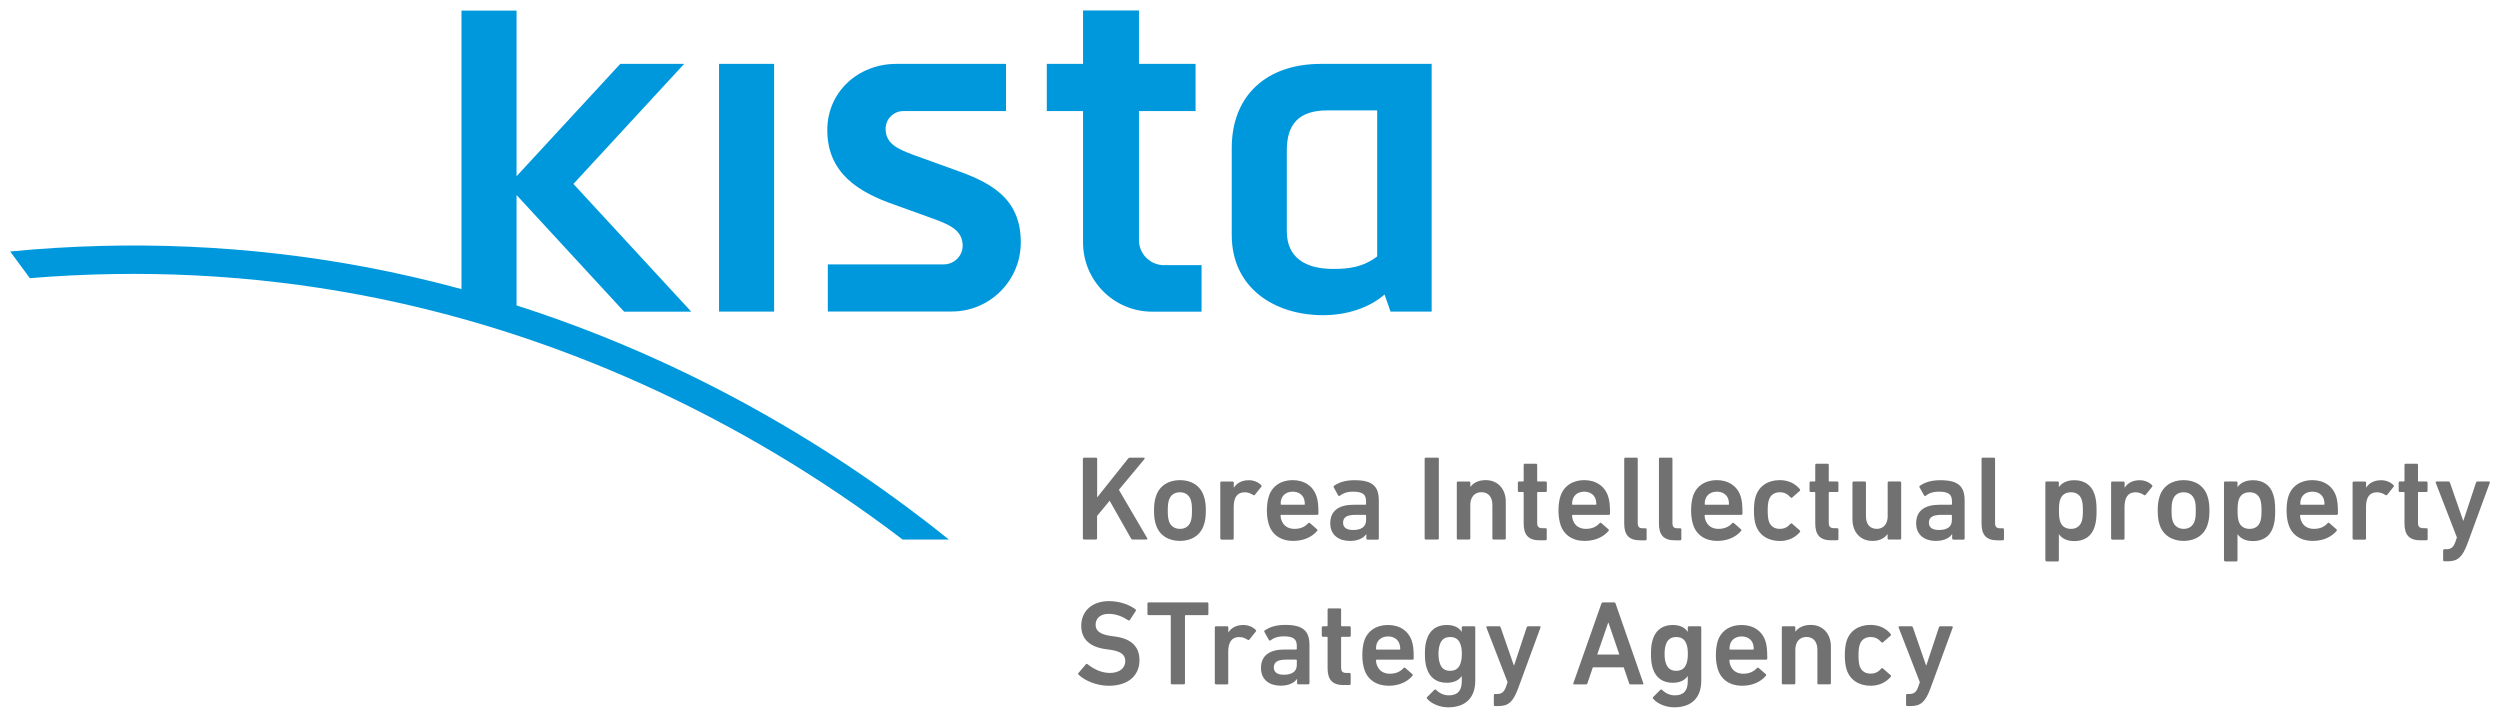 <?xml version="1.0" encoding="utf-8"?>
<!-- Generator: Adobe Illustrator 25.4.1, SVG Export Plug-In . SVG Version: 6.00 Build 0)  -->
<svg version="1.1" id="레이어_1" xmlns="http://www.w3.org/2000/svg" xmlns:xlink="http://www.w3.org/1999/xlink" x="0px"
	 y="0px" viewBox="0 0 292.37 83.95" style="enable-background:new 0 0 292.37 83.95;" xml:space="preserve">
<style type="text/css">
	.st0{fill:#0098DC;}
	.st1{fill:#727171;}
</style>
<g>
	<g>
		<g>
			<path class="st0" d="M60.41,22.81l12.58,13.64h7.85L67.06,21.51L80.01,7.47l0,0h-7.47L60.41,20.61V1.24h-6.44v32.57
				c-3.73-1.01-7.48-1.88-11.26-2.59c-13.57-2.55-27.5-3.16-41.52-1.81l2.3,3.12c13.04-1.07,25.98-0.42,38.6,1.95
				c22.63,4.26,44.43,14.12,63.47,28.62h5.41c-15.3-12.3-32.49-21.59-50.56-27.38V22.81z"/>
			<rect x="84.09" y="7.47" class="st0" width="6.44" height="28.97"/>
			<path class="st0" d="M111.49,19.8l-4.71-1.7c-1.84-0.69-3.21-1.32-3.21-3.04c0-1.14,0.93-2.07,2.07-2.07h12.01V7.47h-12.82
				c-4.46,0-8.08,3.27-8.08,7.73c0,5.12,3.76,7.32,7.91,8.76l4.71,1.7c1.84,0.69,3.21,1.34,3.21,3.1c0,1.14-0.97,2.16-2.21,2.16
				H96.81v5.51h14.5c4.46,0,8.07-3.62,8.07-8.08C119.39,23.03,115.64,21.25,111.49,19.8z"/>
			<path class="st0" d="M133.2,28.08V12.99h6.62V7.47h-6.62V1.22h-6.54v6.25h-4.24v5.52h4.24v15.37c0,4.47,3.62,8.09,8.09,8.09v0
				h5.77v-5.44h-4.39C134.51,31.01,133.2,29.7,133.2,28.08z"/>
			<path class="st0" d="M154.49,7.47c-6.43,0-10.44,3.75-10.44,9.83v10.19c0,6.18,4.99,9.37,10.67,9.37c2.74,0,5.38-0.83,7.2-2.42
				l0.7,2h4.81V7.47H154.49z M161.06,29.99c-1.69,1.27-3.3,1.46-5.16,1.46c-3.19,0-5.41-1.29-5.41-4.41v-9.46
				c0-3.1,1.45-4.67,4.75-4.67h5.82V29.99z"/>
		</g>
	</g>
	<g>
		<path class="st1" d="M126.65,53.66c0-0.09,0.06-0.14,0.14-0.14h1.38c0.09,0,0.14,0.05,0.14,0.14v4.51l3.62-4.54
			c0.07-0.09,0.13-0.11,0.23-0.11h1.61c0.09,0,0.13,0.1,0.06,0.18l-2.98,3.58l3.31,5.65c0.06,0.1,0.01,0.17-0.1,0.17h-1.57
			c-0.11,0-0.15-0.03-0.21-0.11l-2.51-4.43l-1.47,1.78v2.62c0,0.09-0.06,0.14-0.14,0.14h-1.38c-0.09,0-0.14-0.06-0.14-0.14V53.66z"
			/>
		<path class="st1" d="M135.19,61.39c-0.16-0.48-0.23-0.93-0.23-1.68c0-0.75,0.07-1.2,0.23-1.68c0.38-1.18,1.42-1.88,2.81-1.88
			c1.37,0,2.41,0.69,2.79,1.88c0.16,0.48,0.23,0.93,0.23,1.68c0,0.75-0.07,1.2-0.23,1.68c-0.38,1.18-1.42,1.87-2.79,1.87
			C136.61,63.26,135.57,62.57,135.19,61.39z M139.26,60.96c0.11-0.35,0.14-0.68,0.14-1.25c0-0.58-0.03-0.89-0.14-1.25
			c-0.2-0.56-0.63-0.89-1.27-0.89c-0.64,0-1.09,0.32-1.28,0.89c-0.11,0.37-0.14,0.68-0.14,1.25c0,0.58,0.03,0.9,0.14,1.25
			c0.2,0.56,0.65,0.89,1.28,0.89C138.63,61.85,139.06,61.53,139.26,60.96z"/>
		<path class="st1" d="M142.85,63.1c-0.08,0-0.14-0.06-0.14-0.14v-6.51c0-0.09,0.06-0.14,0.14-0.14h1.3c0.08,0,0.14,0.06,0.14,0.14
			v0.58h0.01c0.33-0.52,0.9-0.87,1.76-0.87c0.54,0,1.07,0.21,1.42,0.56c0.07,0.07,0.09,0.13,0.03,0.2l-0.75,0.94
			c-0.06,0.07-0.13,0.09-0.2,0.03c-0.31-0.2-0.63-0.32-1-0.32c-0.89,0-1.28,0.63-1.28,1.72v3.68c0,0.09-0.06,0.14-0.14,0.14H142.85z
			"/>
		<path class="st1" d="M148.4,61.37c-0.14-0.44-0.24-0.96-0.24-1.66c0-0.7,0.09-1.24,0.23-1.68c0.38-1.18,1.42-1.88,2.78-1.88
			c1.39,0,2.41,0.72,2.79,1.88c0.16,0.48,0.23,0.94,0.23,2.04c0,0.09-0.06,0.14-0.16,0.14h-4.19c-0.06,0-0.08,0.03-0.08,0.09
			c0,0.2,0.04,0.37,0.1,0.52c0.23,0.66,0.76,1.03,1.53,1.03s1.25-0.28,1.59-0.65c0.07-0.07,0.14-0.09,0.21-0.03l0.83,0.73
			c0.07,0.06,0.07,0.13,0.01,0.2c-0.58,0.68-1.54,1.16-2.79,1.16C149.8,63.26,148.78,62.55,148.4,61.37z M152.51,58.37
			c-0.18-0.55-0.69-0.87-1.32-0.87c-0.65,0-1.16,0.32-1.34,0.87c-0.06,0.17-0.08,0.34-0.08,0.58c0,0.06,0.03,0.08,0.08,0.08h2.67
			c0.06,0,0.08-0.03,0.08-0.08C152.59,58.71,152.56,58.54,152.51,58.37z"/>
		<path class="st1" d="M159.93,63.1c-0.09,0-0.14-0.06-0.14-0.14v-0.49h-0.01c-0.33,0.47-0.96,0.79-1.92,0.79
			c-1.24,0-2.29-0.65-2.29-2.07c0-1.48,1.05-2.16,2.72-2.16h1.38c0.06,0,0.09-0.03,0.09-0.08v-0.32c0-0.78-0.37-1.13-1.51-1.13
			c-0.76,0-1.22,0.21-1.55,0.47c-0.07,0.06-0.16,0.04-0.2-0.03L155.98,57c-0.04-0.07-0.03-0.14,0.03-0.18
			c0.55-0.4,1.3-0.66,2.41-0.66c2.07,0,2.83,0.7,2.83,2.37v4.44c0,0.09-0.06,0.14-0.14,0.14H159.93z M159.76,60.82V60.3
			c0-0.06-0.03-0.09-0.09-0.09h-1.13c-1.02,0-1.47,0.28-1.47,0.92c0,0.56,0.41,0.85,1.17,0.85
			C159.22,61.98,159.76,61.6,159.76,60.82z"/>
		<path class="st1" d="M166.61,53.66c0-0.09,0.06-0.14,0.14-0.14h1.38c0.08,0,0.14,0.05,0.14,0.14v9.3c0,0.09-0.06,0.14-0.14,0.14
			h-1.38c-0.09,0-0.14-0.06-0.14-0.14V53.66z"/>
		<path class="st1" d="M174.67,63.1c-0.09,0-0.14-0.06-0.14-0.14v-3.92c0-0.87-0.44-1.48-1.28-1.48c-0.82,0-1.3,0.61-1.3,1.48v3.92
			c0,0.09-0.06,0.14-0.14,0.14h-1.3c-0.09,0-0.14-0.06-0.14-0.14v-6.51c0-0.09,0.05-0.14,0.14-0.14h1.3c0.08,0,0.14,0.06,0.14,0.14
			v0.49h0.01c0.3-0.42,0.89-0.79,1.79-0.79c1.45,0,2.35,1.07,2.35,2.52v4.29c0,0.09-0.06,0.14-0.14,0.14H174.67z"/>
		<path class="st1" d="M180.08,63.19c-1.37,0-1.89-0.66-1.89-1.99v-3.58c0-0.06-0.03-0.08-0.09-0.08h-0.45
			c-0.08,0-0.14-0.06-0.14-0.14v-0.95c0-0.09,0.06-0.14,0.14-0.14h0.45c0.06,0,0.09-0.03,0.09-0.08v-1.86
			c0-0.09,0.06-0.14,0.14-0.14h1.3c0.09,0,0.14,0.06,0.14,0.14v1.86c0,0.06,0.03,0.08,0.09,0.08h0.9c0.08,0,0.14,0.06,0.14,0.14
			v0.95c0,0.09-0.06,0.14-0.14,0.14h-0.9c-0.06,0-0.09,0.03-0.09,0.08v3.52c0,0.48,0.2,0.63,0.63,0.63h0.35
			c0.08,0,0.14,0.06,0.14,0.14v1.13c0,0.08-0.06,0.14-0.14,0.14H180.08z"/>
		<path class="st1" d="M182.5,61.37c-0.14-0.44-0.24-0.96-0.24-1.66c0-0.7,0.09-1.24,0.23-1.68c0.38-1.18,1.42-1.88,2.78-1.88
			c1.39,0,2.41,0.72,2.79,1.88c0.16,0.48,0.23,0.94,0.23,2.04c0,0.09-0.06,0.14-0.16,0.14h-4.19c-0.06,0-0.09,0.03-0.09,0.09
			c0,0.2,0.05,0.37,0.1,0.52c0.22,0.66,0.76,1.03,1.52,1.03c0.76,0,1.25-0.28,1.59-0.65c0.07-0.07,0.14-0.09,0.21-0.03l0.83,0.73
			c0.07,0.06,0.07,0.13,0.01,0.2c-0.58,0.68-1.54,1.16-2.79,1.16C183.89,63.26,182.88,62.55,182.5,61.37z M186.6,58.37
			c-0.18-0.55-0.69-0.87-1.32-0.87c-0.65,0-1.16,0.32-1.34,0.87c-0.06,0.17-0.09,0.34-0.09,0.58c0,0.06,0.03,0.08,0.09,0.08h2.66
			c0.06,0,0.09-0.03,0.09-0.08C186.68,58.71,186.66,58.54,186.6,58.37z"/>
		<path class="st1" d="M191.81,63.19c-1.32,0-1.86-0.64-1.86-1.95v-7.58c0-0.09,0.06-0.14,0.14-0.14h1.3c0.08,0,0.14,0.05,0.14,0.14
			v7.5c0,0.47,0.18,0.62,0.59,0.62h0.31c0.09,0,0.14,0.06,0.14,0.14v1.13c0,0.08-0.06,0.14-0.14,0.14H191.81z"/>
		<path class="st1" d="M195.87,63.19c-1.32,0-1.86-0.64-1.86-1.95v-7.58c0-0.09,0.06-0.14,0.14-0.14h1.3c0.09,0,0.14,0.05,0.14,0.14
			v7.5c0,0.47,0.18,0.62,0.59,0.62h0.31c0.08,0,0.14,0.06,0.14,0.14v1.13c0,0.08-0.06,0.14-0.14,0.14H195.87z"/>
		<path class="st1" d="M198.01,61.37c-0.14-0.44-0.24-0.96-0.24-1.66c0-0.7,0.09-1.24,0.22-1.68c0.38-1.18,1.42-1.88,2.78-1.88
			c1.39,0,2.41,0.72,2.79,1.88c0.15,0.48,0.22,0.94,0.22,2.04c0,0.09-0.05,0.14-0.15,0.14h-4.19c-0.06,0-0.09,0.03-0.09,0.09
			c0,0.2,0.04,0.37,0.1,0.52c0.23,0.66,0.76,1.03,1.52,1.03c0.76,0,1.26-0.28,1.59-0.65c0.07-0.07,0.14-0.09,0.21-0.03l0.83,0.73
			c0.07,0.06,0.07,0.13,0.01,0.2c-0.58,0.68-1.54,1.16-2.79,1.16C199.41,63.26,198.39,62.55,198.01,61.37z M202.12,58.37
			c-0.18-0.55-0.69-0.87-1.33-0.87c-0.65,0-1.16,0.32-1.34,0.87c-0.06,0.17-0.09,0.34-0.09,0.58c0,0.06,0.03,0.08,0.09,0.08h2.67
			c0.06,0,0.08-0.03,0.08-0.08C202.2,58.71,202.17,58.54,202.12,58.37z"/>
		<path class="st1" d="M205.33,61.39c-0.14-0.42-0.21-0.96-0.21-1.68c0-0.72,0.07-1.25,0.21-1.68c0.4-1.21,1.44-1.88,2.81-1.88
			c1.02,0,1.82,0.41,2.35,1.06c0.04,0.06,0.06,0.14-0.01,0.2l-0.89,0.78c-0.07,0.06-0.14,0.04-0.2-0.03
			c-0.34-0.38-0.69-0.59-1.25-0.59c-0.61,0-1.07,0.29-1.27,0.89c-0.11,0.34-0.14,0.73-0.14,1.25c0,0.52,0.03,0.93,0.14,1.27
			c0.2,0.58,0.66,0.87,1.27,0.87c0.56,0,0.92-0.21,1.25-0.59c0.06-0.07,0.13-0.07,0.2-0.01l0.89,0.78c0.07,0.06,0.06,0.13,0.01,0.2
			c-0.54,0.64-1.34,1.04-2.35,1.04C206.77,63.26,205.73,62.6,205.33,61.39z"/>
		<path class="st1" d="M214.18,63.19c-1.37,0-1.89-0.66-1.89-1.99v-3.58c0-0.06-0.03-0.08-0.08-0.08h-0.45
			c-0.08,0-0.14-0.06-0.14-0.14v-0.95c0-0.09,0.06-0.14,0.14-0.14h0.45c0.05,0,0.08-0.03,0.08-0.08v-1.86
			c0-0.09,0.06-0.14,0.14-0.14h1.3c0.09,0,0.14,0.06,0.14,0.14v1.86c0,0.06,0.03,0.08,0.09,0.08h0.9c0.08,0,0.14,0.06,0.14,0.14
			v0.95c0,0.09-0.06,0.14-0.14,0.14h-0.9c-0.06,0-0.09,0.03-0.09,0.08v3.52c0,0.48,0.2,0.63,0.64,0.63h0.35
			c0.08,0,0.14,0.06,0.14,0.14v1.13c0,0.08-0.06,0.14-0.14,0.14H214.18z"/>
		<path class="st1" d="M220.89,63.1c-0.09,0-0.14-0.06-0.14-0.14v-0.49h-0.01c-0.37,0.47-0.9,0.79-1.76,0.79
			c-1.45,0-2.34-1.07-2.34-2.52v-4.29c0-0.09,0.06-0.14,0.14-0.14h1.3c0.09,0,0.14,0.06,0.14,0.14v3.92c0,0.87,0.41,1.48,1.27,1.48
			c0.81,0,1.27-0.61,1.27-1.47v-3.93c0-0.09,0.06-0.14,0.14-0.14h1.3c0.09,0,0.14,0.06,0.14,0.14v6.51c0,0.09-0.06,0.14-0.14,0.14
			H220.89z"/>
		<path class="st1" d="M228.44,63.1c-0.08,0-0.14-0.06-0.14-0.14v-0.49h-0.01c-0.33,0.47-0.96,0.79-1.92,0.79
			c-1.24,0-2.28-0.65-2.28-2.07c0-1.48,1.04-2.16,2.72-2.16h1.38c0.06,0,0.09-0.03,0.09-0.08v-0.32c0-0.78-0.37-1.13-1.51-1.13
			c-0.76,0-1.23,0.21-1.55,0.47c-0.07,0.06-0.15,0.04-0.2-0.03L224.49,57c-0.04-0.07-0.03-0.14,0.03-0.18
			c0.55-0.4,1.3-0.66,2.41-0.66c2.07,0,2.83,0.7,2.83,2.37v4.44c0,0.09-0.05,0.14-0.14,0.14H228.44z M228.27,60.82V60.3
			c0-0.06-0.03-0.09-0.09-0.09h-1.13c-1.02,0-1.47,0.28-1.47,0.92c0,0.56,0.41,0.85,1.17,0.85
			C227.73,61.98,228.27,61.6,228.27,60.82z"/>
		<path class="st1" d="M233.6,63.19c-1.32,0-1.86-0.64-1.86-1.95v-7.58c0-0.09,0.06-0.14,0.14-0.14h1.3c0.09,0,0.14,0.05,0.14,0.14
			v7.5c0,0.47,0.19,0.62,0.59,0.62h0.31c0.09,0,0.14,0.06,0.14,0.14v1.13c0,0.08-0.05,0.14-0.14,0.14H233.6z"/>
		<path class="st1" d="M239.34,65.64c-0.08,0-0.14-0.06-0.14-0.14v-9.05c0-0.09,0.06-0.14,0.14-0.14h1.3c0.08,0,0.14,0.06,0.14,0.14
			v0.51h0.01c0.32-0.46,0.89-0.8,1.8-0.8c1.16,0,2,0.55,2.36,1.64c0.17,0.52,0.24,1,0.24,1.92c0,0.92-0.07,1.4-0.24,1.92
			c-0.35,1.09-1.2,1.64-2.36,1.64c-0.91,0-1.48-0.34-1.8-0.8h-0.01v3.04c0,0.08-0.06,0.14-0.14,0.14H239.34z M243.45,60.98
			c0.1-0.31,0.14-0.65,0.14-1.27c0-0.62-0.04-0.96-0.14-1.27c-0.18-0.56-0.62-0.87-1.25-0.87c-0.65,0-1.09,0.31-1.27,0.87
			c-0.1,0.31-0.14,0.65-0.14,1.27c0,0.62,0.04,0.96,0.14,1.27c0.18,0.56,0.62,0.87,1.27,0.87
			C242.82,61.85,243.26,61.54,243.45,60.98z"/>
		<path class="st1" d="M247.03,63.1c-0.09,0-0.14-0.06-0.14-0.14v-6.51c0-0.09,0.06-0.14,0.14-0.14h1.3c0.08,0,0.14,0.06,0.14,0.14
			v0.58h0.01c0.33-0.52,0.9-0.87,1.76-0.87c0.54,0,1.07,0.21,1.42,0.56c0.07,0.07,0.09,0.13,0.03,0.2l-0.75,0.94
			c-0.06,0.07-0.13,0.09-0.2,0.03c-0.31-0.2-0.64-0.32-1-0.32c-0.89,0-1.28,0.63-1.28,1.72v3.68c0,0.09-0.06,0.14-0.14,0.14H247.03z
			"/>
		<path class="st1" d="M252.57,61.39c-0.16-0.48-0.23-0.93-0.23-1.68c0-0.75,0.07-1.2,0.23-1.68c0.38-1.18,1.42-1.88,2.8-1.88
			c1.37,0,2.41,0.69,2.79,1.88c0.16,0.48,0.23,0.93,0.23,1.68c0,0.75-0.07,1.2-0.23,1.68c-0.38,1.18-1.42,1.87-2.79,1.87
			C254,63.26,252.96,62.57,252.57,61.39z M256.65,60.96c0.12-0.35,0.14-0.68,0.14-1.25c0-0.58-0.02-0.89-0.14-1.25
			c-0.2-0.56-0.63-0.89-1.27-0.89c-0.64,0-1.09,0.32-1.28,0.89c-0.11,0.37-0.14,0.68-0.14,1.25c0,0.58,0.03,0.9,0.14,1.25
			c0.2,0.56,0.65,0.89,1.28,0.89C256.01,61.85,256.45,61.53,256.65,60.96z"/>
		<path class="st1" d="M260.23,65.64c-0.09,0-0.14-0.06-0.14-0.14v-9.05c0-0.09,0.05-0.14,0.14-0.14h1.3c0.09,0,0.14,0.06,0.14,0.14
			v0.51h0.01c0.32-0.46,0.89-0.8,1.81-0.8c1.15,0,2,0.55,2.35,1.64c0.17,0.52,0.24,1,0.24,1.92c0,0.92-0.07,1.4-0.24,1.92
			c-0.35,1.09-1.2,1.64-2.35,1.64c-0.92,0-1.48-0.34-1.81-0.8h-0.01v3.04c0,0.08-0.06,0.14-0.14,0.14H260.23z M264.34,60.98
			c0.1-0.31,0.14-0.65,0.14-1.27c0-0.62-0.04-0.96-0.14-1.27c-0.18-0.56-0.62-0.87-1.25-0.87c-0.65,0-1.09,0.31-1.27,0.87
			c-0.1,0.31-0.14,0.65-0.14,1.27c0,0.62,0.04,0.96,0.14,1.27c0.18,0.56,0.62,0.87,1.27,0.87
			C263.72,61.85,264.15,61.54,264.34,60.98z"/>
		<path class="st1" d="M267.65,61.37c-0.14-0.44-0.24-0.96-0.24-1.66c0-0.7,0.08-1.24,0.22-1.68c0.38-1.18,1.42-1.88,2.78-1.88
			c1.4,0,2.41,0.72,2.79,1.88c0.15,0.48,0.22,0.94,0.22,2.04c0,0.09-0.06,0.14-0.16,0.14h-4.19c-0.06,0-0.08,0.03-0.08,0.09
			c0,0.2,0.04,0.37,0.1,0.52c0.22,0.66,0.76,1.03,1.52,1.03c0.76,0,1.26-0.28,1.59-0.65c0.07-0.07,0.14-0.09,0.21-0.03l0.83,0.73
			c0.07,0.06,0.07,0.13,0.01,0.2c-0.58,0.68-1.53,1.16-2.79,1.16C269.05,63.26,268.03,62.55,267.65,61.37z M271.76,58.37
			c-0.18-0.55-0.69-0.87-1.33-0.87c-0.65,0-1.16,0.32-1.34,0.87c-0.06,0.17-0.08,0.34-0.08,0.58c0,0.06,0.03,0.08,0.08,0.08h2.67
			c0.06,0,0.09-0.03,0.09-0.08C271.84,58.71,271.81,58.54,271.76,58.37z"/>
		<path class="st1" d="M275.27,63.1c-0.09,0-0.14-0.06-0.14-0.14v-6.51c0-0.09,0.06-0.14,0.14-0.14h1.3c0.08,0,0.14,0.06,0.14,0.14
			v0.58h0.01c0.32-0.52,0.9-0.87,1.76-0.87c0.54,0,1.07,0.21,1.42,0.56c0.07,0.07,0.09,0.13,0.03,0.2l-0.75,0.94
			c-0.06,0.07-0.13,0.09-0.2,0.03c-0.31-0.2-0.64-0.32-1-0.32c-0.89,0-1.28,0.63-1.28,1.72v3.68c0,0.09-0.06,0.14-0.14,0.14H275.27z
			"/>
		<path class="st1" d="M283.09,63.19c-1.37,0-1.89-0.66-1.89-1.99v-3.58c0-0.06-0.03-0.08-0.09-0.08h-0.45
			c-0.08,0-0.14-0.06-0.14-0.14v-0.95c0-0.09,0.06-0.14,0.14-0.14h0.45c0.06,0,0.09-0.03,0.09-0.08v-1.86
			c0-0.09,0.06-0.14,0.14-0.14h1.3c0.08,0,0.14,0.06,0.14,0.14v1.86c0,0.06,0.03,0.08,0.08,0.08h0.9c0.09,0,0.14,0.06,0.14,0.14
			v0.95c0,0.09-0.06,0.14-0.14,0.14h-0.9c-0.06,0-0.08,0.03-0.08,0.08v3.52c0,0.48,0.2,0.63,0.64,0.63h0.35
			c0.09,0,0.14,0.06,0.14,0.14v1.13c0,0.08-0.06,0.14-0.14,0.14H283.09z"/>
		<path class="st1" d="M285.86,65.64c-0.08,0-0.14-0.06-0.14-0.14v-1.13c0-0.08,0.06-0.14,0.14-0.14h0.25c0.54,0,0.81-0.24,1.02-0.8
			l0.2-0.58l-2.48-6.4c-0.03-0.09,0.03-0.14,0.11-0.14h1.39c0.09,0,0.14,0.06,0.17,0.14l1.54,4.44h0.03l1.47-4.44
			c0.03-0.09,0.09-0.14,0.17-0.14h1.34c0.08,0,0.14,0.06,0.11,0.14l-2.6,7.08c-0.59,1.61-1.15,2.11-2.28,2.11H285.86z"/>
		<path class="st1" d="M126.15,78.92c-0.06-0.06-0.09-0.14-0.03-0.21l0.87-1.02c0.06-0.07,0.14-0.07,0.2-0.01
			c0.62,0.49,1.54,1.02,2.61,1.02c1.14,0,1.8-0.58,1.8-1.38c0-0.69-0.42-1.14-1.75-1.33l-0.51-0.07c-1.85-0.25-2.89-1.14-2.89-2.73
			c0-1.73,1.27-2.89,3.24-2.89c1.2,0,2.34,0.38,3.1,0.96c0.07,0.06,0.08,0.11,0.03,0.2l-0.68,1.04c-0.06,0.07-0.13,0.08-0.2,0.04
			c-0.77-0.51-1.5-0.75-2.3-0.75c-0.97,0-1.51,0.54-1.51,1.28c0,0.66,0.46,1.11,1.76,1.3l0.51,0.07c1.85,0.25,2.86,1.13,2.86,2.78
			c0,1.71-1.23,2.98-3.61,2.98C128.26,80.19,126.89,79.62,126.15,78.92z"/>
		<path class="st1" d="M137.06,80.03c-0.08,0-0.14-0.06-0.14-0.14v-7.87c0-0.06-0.03-0.08-0.08-0.08h-2.51
			c-0.08,0-0.14-0.06-0.14-0.14v-1.21c0-0.08,0.06-0.14,0.14-0.14h6.85c0.09,0,0.14,0.06,0.14,0.14v1.21c0,0.08-0.06,0.14-0.14,0.14
			h-2.51c-0.06,0-0.09,0.03-0.09,0.08v7.87c0,0.09-0.06,0.14-0.14,0.14H137.06z"/>
		<path class="st1" d="M142.21,80.03c-0.08,0-0.14-0.06-0.14-0.14v-6.51c0-0.08,0.06-0.14,0.14-0.14h1.3c0.08,0,0.14,0.06,0.14,0.14
			v0.58h0.01c0.32-0.52,0.9-0.87,1.76-0.87c0.54,0,1.07,0.21,1.42,0.56c0.07,0.07,0.09,0.13,0.03,0.2l-0.75,0.94
			c-0.06,0.07-0.13,0.08-0.2,0.03c-0.31-0.2-0.63-0.32-1-0.32c-0.89,0-1.28,0.64-1.28,1.72v3.68c0,0.09-0.06,0.14-0.14,0.14H142.21z
			"/>
		<path class="st1" d="M151.83,80.03c-0.08,0-0.14-0.06-0.14-0.14V79.4h-0.01c-0.32,0.46-0.96,0.79-1.92,0.79
			c-1.24,0-2.29-0.65-2.29-2.07c0-1.48,1.04-2.16,2.72-2.16h1.38c0.06,0,0.09-0.03,0.09-0.09v-0.32c0-0.78-0.37-1.13-1.51-1.13
			c-0.76,0-1.23,0.21-1.55,0.46c-0.07,0.06-0.15,0.04-0.2-0.03l-0.52-0.93c-0.05-0.07-0.03-0.14,0.02-0.18
			c0.55-0.39,1.3-0.66,2.41-0.66c2.07,0,2.83,0.7,2.83,2.37v4.44c0,0.09-0.06,0.14-0.14,0.14H151.83z M151.66,77.75v-0.52
			c0-0.06-0.03-0.09-0.09-0.09h-1.13c-1.01,0-1.47,0.28-1.47,0.92c0,0.56,0.41,0.85,1.17,0.85
			C151.13,78.9,151.66,78.52,151.66,77.75z"/>
		<path class="st1" d="M157.15,80.12c-1.37,0-1.89-0.66-1.89-1.99v-3.58c0-0.06-0.03-0.08-0.09-0.08h-0.45
			c-0.09,0-0.14-0.06-0.14-0.14v-0.95c0-0.08,0.06-0.14,0.14-0.14h0.45c0.06,0,0.09-0.03,0.09-0.09v-1.86
			c0-0.09,0.06-0.14,0.14-0.14h1.3c0.09,0,0.14,0.06,0.14,0.14v1.86c0,0.06,0.03,0.09,0.09,0.09h0.9c0.08,0,0.14,0.06,0.14,0.14
			v0.95c0,0.08-0.06,0.14-0.14,0.14h-0.9c-0.06,0-0.09,0.03-0.09,0.08v3.52c0,0.48,0.2,0.63,0.63,0.63h0.35
			c0.08,0,0.14,0.06,0.14,0.14v1.13c0,0.08-0.06,0.14-0.14,0.14H157.15z"/>
		<path class="st1" d="M159.56,78.3c-0.14-0.44-0.24-0.96-0.24-1.66c0-0.7,0.08-1.24,0.22-1.68c0.38-1.18,1.42-1.87,2.78-1.87
			c1.4,0,2.41,0.72,2.79,1.87c0.16,0.48,0.22,0.95,0.22,2.05c0,0.08-0.05,0.14-0.15,0.14H161c-0.06,0-0.08,0.03-0.08,0.09
			c0,0.2,0.04,0.37,0.1,0.52c0.23,0.66,0.76,1.03,1.52,1.03c0.76,0,1.26-0.28,1.59-0.65c0.07-0.07,0.14-0.08,0.21-0.03l0.83,0.73
			c0.07,0.06,0.07,0.13,0.01,0.2c-0.58,0.68-1.54,1.16-2.79,1.16C160.96,80.19,159.94,79.48,159.56,78.3z M163.66,75.3
			c-0.18-0.55-0.69-0.87-1.32-0.87c-0.65,0-1.16,0.32-1.34,0.87c-0.06,0.17-0.08,0.34-0.08,0.58c0,0.06,0.03,0.09,0.08,0.09h2.67
			c0.06,0,0.09-0.03,0.09-0.09C163.75,75.63,163.72,75.46,163.66,75.3z"/>
		<path class="st1" d="M166.89,81.71c-0.05-0.07-0.05-0.13,0.02-0.2l0.83-0.83c0.07-0.07,0.14-0.07,0.21,0
			c0.42,0.41,0.92,0.64,1.48,0.64c1.04,0,1.52-0.56,1.52-1.62v-0.64h-0.01c-0.31,0.48-0.89,0.79-1.76,0.79
			c-1.14,0-1.96-0.58-2.31-1.65c-0.17-0.52-0.23-0.99-0.23-1.73c0-0.75,0.06-1.2,0.23-1.72c0.35-1.09,1.17-1.66,2.31-1.66
			c0.88,0,1.46,0.31,1.76,0.8h0.01v-0.51c0-0.08,0.06-0.14,0.14-0.14h1.3c0.08,0,0.14,0.06,0.14,0.14v6.23
			c0,1.94-1.09,3.11-3.17,3.11C168.42,82.72,167.42,82.33,166.89,81.71z M170.8,77.58c0.11-0.31,0.16-0.65,0.16-1.11
			c0-0.45-0.04-0.79-0.16-1.11c-0.18-0.55-0.56-0.86-1.21-0.86c-0.64,0-1.02,0.31-1.2,0.86c-0.11,0.32-0.16,0.66-0.16,1.11
			c0,0.46,0.05,0.8,0.16,1.11c0.18,0.56,0.56,0.87,1.2,0.87C170.24,78.45,170.62,78.14,170.8,77.58z"/>
		<path class="st1" d="M174.84,82.57c-0.09,0-0.14-0.06-0.14-0.14V81.3c0-0.09,0.06-0.14,0.14-0.14h0.25c0.54,0,0.8-0.24,1.02-0.8
			l0.2-0.58l-2.48-6.4c-0.03-0.08,0.03-0.14,0.11-0.14h1.39c0.09,0,0.14,0.06,0.17,0.14l1.54,4.44h0.03l1.47-4.44
			c0.03-0.08,0.09-0.14,0.17-0.14h1.34c0.09,0,0.14,0.06,0.11,0.14l-2.6,7.08c-0.59,1.61-1.15,2.11-2.28,2.11H174.84z"/>
		<path class="st1" d="M187.28,70.59c0.03-0.08,0.09-0.14,0.18-0.14h1.3c0.1,0,0.16,0.06,0.18,0.14l3.24,9.31
			c0.03,0.09,0,0.14-0.1,0.14h-1.38c-0.1,0-0.16-0.04-0.18-0.14l-0.63-1.86h-3.61l-0.63,1.86c-0.03,0.1-0.09,0.14-0.18,0.14h-1.37
			c-0.1,0-0.13-0.06-0.1-0.14L187.28,70.59z M189.38,76.55l-1.27-3.72h-0.04l-1.28,3.72H189.38z"/>
		<path class="st1" d="M193.33,81.71c-0.06-0.07-0.06-0.13,0.01-0.2l0.83-0.83c0.07-0.07,0.14-0.07,0.21,0
			c0.42,0.41,0.92,0.64,1.48,0.64c1.04,0,1.52-0.56,1.52-1.62v-0.64h-0.01c-0.31,0.48-0.89,0.79-1.76,0.79
			c-1.14,0-1.96-0.58-2.31-1.65c-0.17-0.52-0.22-0.99-0.22-1.73c0-0.75,0.05-1.2,0.22-1.72c0.35-1.09,1.17-1.66,2.31-1.66
			c0.88,0,1.45,0.31,1.76,0.8h0.01v-0.51c0-0.08,0.06-0.14,0.14-0.14h1.3c0.09,0,0.14,0.06,0.14,0.14v6.23
			c0,1.94-1.09,3.11-3.17,3.11C194.85,82.72,193.85,82.33,193.33,81.71z M197.24,77.58c0.11-0.31,0.15-0.65,0.15-1.11
			c0-0.45-0.04-0.79-0.15-1.11c-0.18-0.55-0.56-0.86-1.21-0.86c-0.63,0-1.02,0.31-1.2,0.86c-0.11,0.32-0.16,0.66-0.16,1.11
			c0,0.46,0.04,0.8,0.16,1.11c0.18,0.56,0.56,0.87,1.2,0.87C196.67,78.45,197.05,78.14,197.24,77.58z"/>
		<path class="st1" d="M200.91,78.3c-0.14-0.44-0.24-0.96-0.24-1.66c0-0.7,0.08-1.24,0.22-1.68c0.38-1.18,1.42-1.87,2.78-1.87
			c1.39,0,2.41,0.72,2.79,1.87c0.15,0.48,0.22,0.95,0.22,2.05c0,0.08-0.06,0.14-0.15,0.14h-4.19c-0.06,0-0.09,0.03-0.09,0.09
			c0,0.2,0.04,0.37,0.1,0.52c0.23,0.66,0.76,1.03,1.52,1.03c0.76,0,1.25-0.28,1.59-0.65c0.07-0.07,0.14-0.08,0.21-0.03l0.83,0.73
			c0.07,0.06,0.07,0.13,0.01,0.2c-0.58,0.68-1.54,1.16-2.79,1.16C202.3,80.19,201.29,79.48,200.91,78.3z M205.01,75.3
			c-0.18-0.55-0.69-0.87-1.32-0.87c-0.65,0-1.16,0.32-1.34,0.87c-0.06,0.17-0.09,0.34-0.09,0.58c0,0.06,0.03,0.09,0.09,0.09h2.66
			c0.06,0,0.09-0.03,0.09-0.09C205.09,75.63,205.06,75.46,205.01,75.3z"/>
		<path class="st1" d="M212.68,80.03c-0.09,0-0.14-0.06-0.14-0.14v-3.92c0-0.87-0.44-1.48-1.28-1.48c-0.82,0-1.3,0.61-1.3,1.48v3.92
			c0,0.09-0.06,0.14-0.14,0.14h-1.3c-0.09,0-0.14-0.06-0.14-0.14v-6.51c0-0.08,0.06-0.14,0.14-0.14h1.3c0.09,0,0.14,0.06,0.14,0.14
			v0.49h0.01c0.3-0.42,0.89-0.79,1.79-0.79c1.45,0,2.36,1.07,2.36,2.52v4.29c0,0.09-0.06,0.14-0.14,0.14H212.68z"/>
		<path class="st1" d="M215.96,78.31c-0.14-0.42-0.21-0.96-0.21-1.68c0-0.72,0.07-1.25,0.21-1.68c0.39-1.21,1.44-1.87,2.8-1.87
			c1.02,0,1.82,0.41,2.35,1.06c0.04,0.06,0.06,0.14-0.01,0.2l-0.89,0.78c-0.07,0.06-0.14,0.04-0.2-0.03
			c-0.34-0.38-0.69-0.59-1.25-0.59c-0.61,0-1.07,0.3-1.27,0.89c-0.11,0.34-0.14,0.73-0.14,1.25c0,0.52,0.03,0.93,0.14,1.27
			c0.2,0.58,0.66,0.87,1.27,0.87c0.56,0,0.92-0.21,1.25-0.59c0.06-0.07,0.13-0.07,0.2-0.01l0.89,0.78c0.07,0.06,0.06,0.13,0.01,0.2
			c-0.54,0.63-1.34,1.04-2.35,1.04C217.39,80.19,216.35,79.52,215.96,78.31z"/>
		<path class="st1" d="M223.05,82.57c-0.09,0-0.14-0.06-0.14-0.14V81.3c0-0.09,0.05-0.14,0.14-0.14h0.26c0.54,0,0.8-0.24,1.01-0.8
			l0.2-0.58l-2.48-6.4c-0.03-0.08,0.03-0.14,0.11-0.14h1.39c0.09,0,0.14,0.06,0.17,0.14l1.54,4.44h0.03l1.47-4.44
			c0.03-0.08,0.08-0.14,0.17-0.14h1.34c0.08,0,0.14,0.06,0.11,0.14l-2.59,7.08c-0.59,1.61-1.16,2.11-2.28,2.11H223.05z"/>
	</g>
</g>
</svg>
